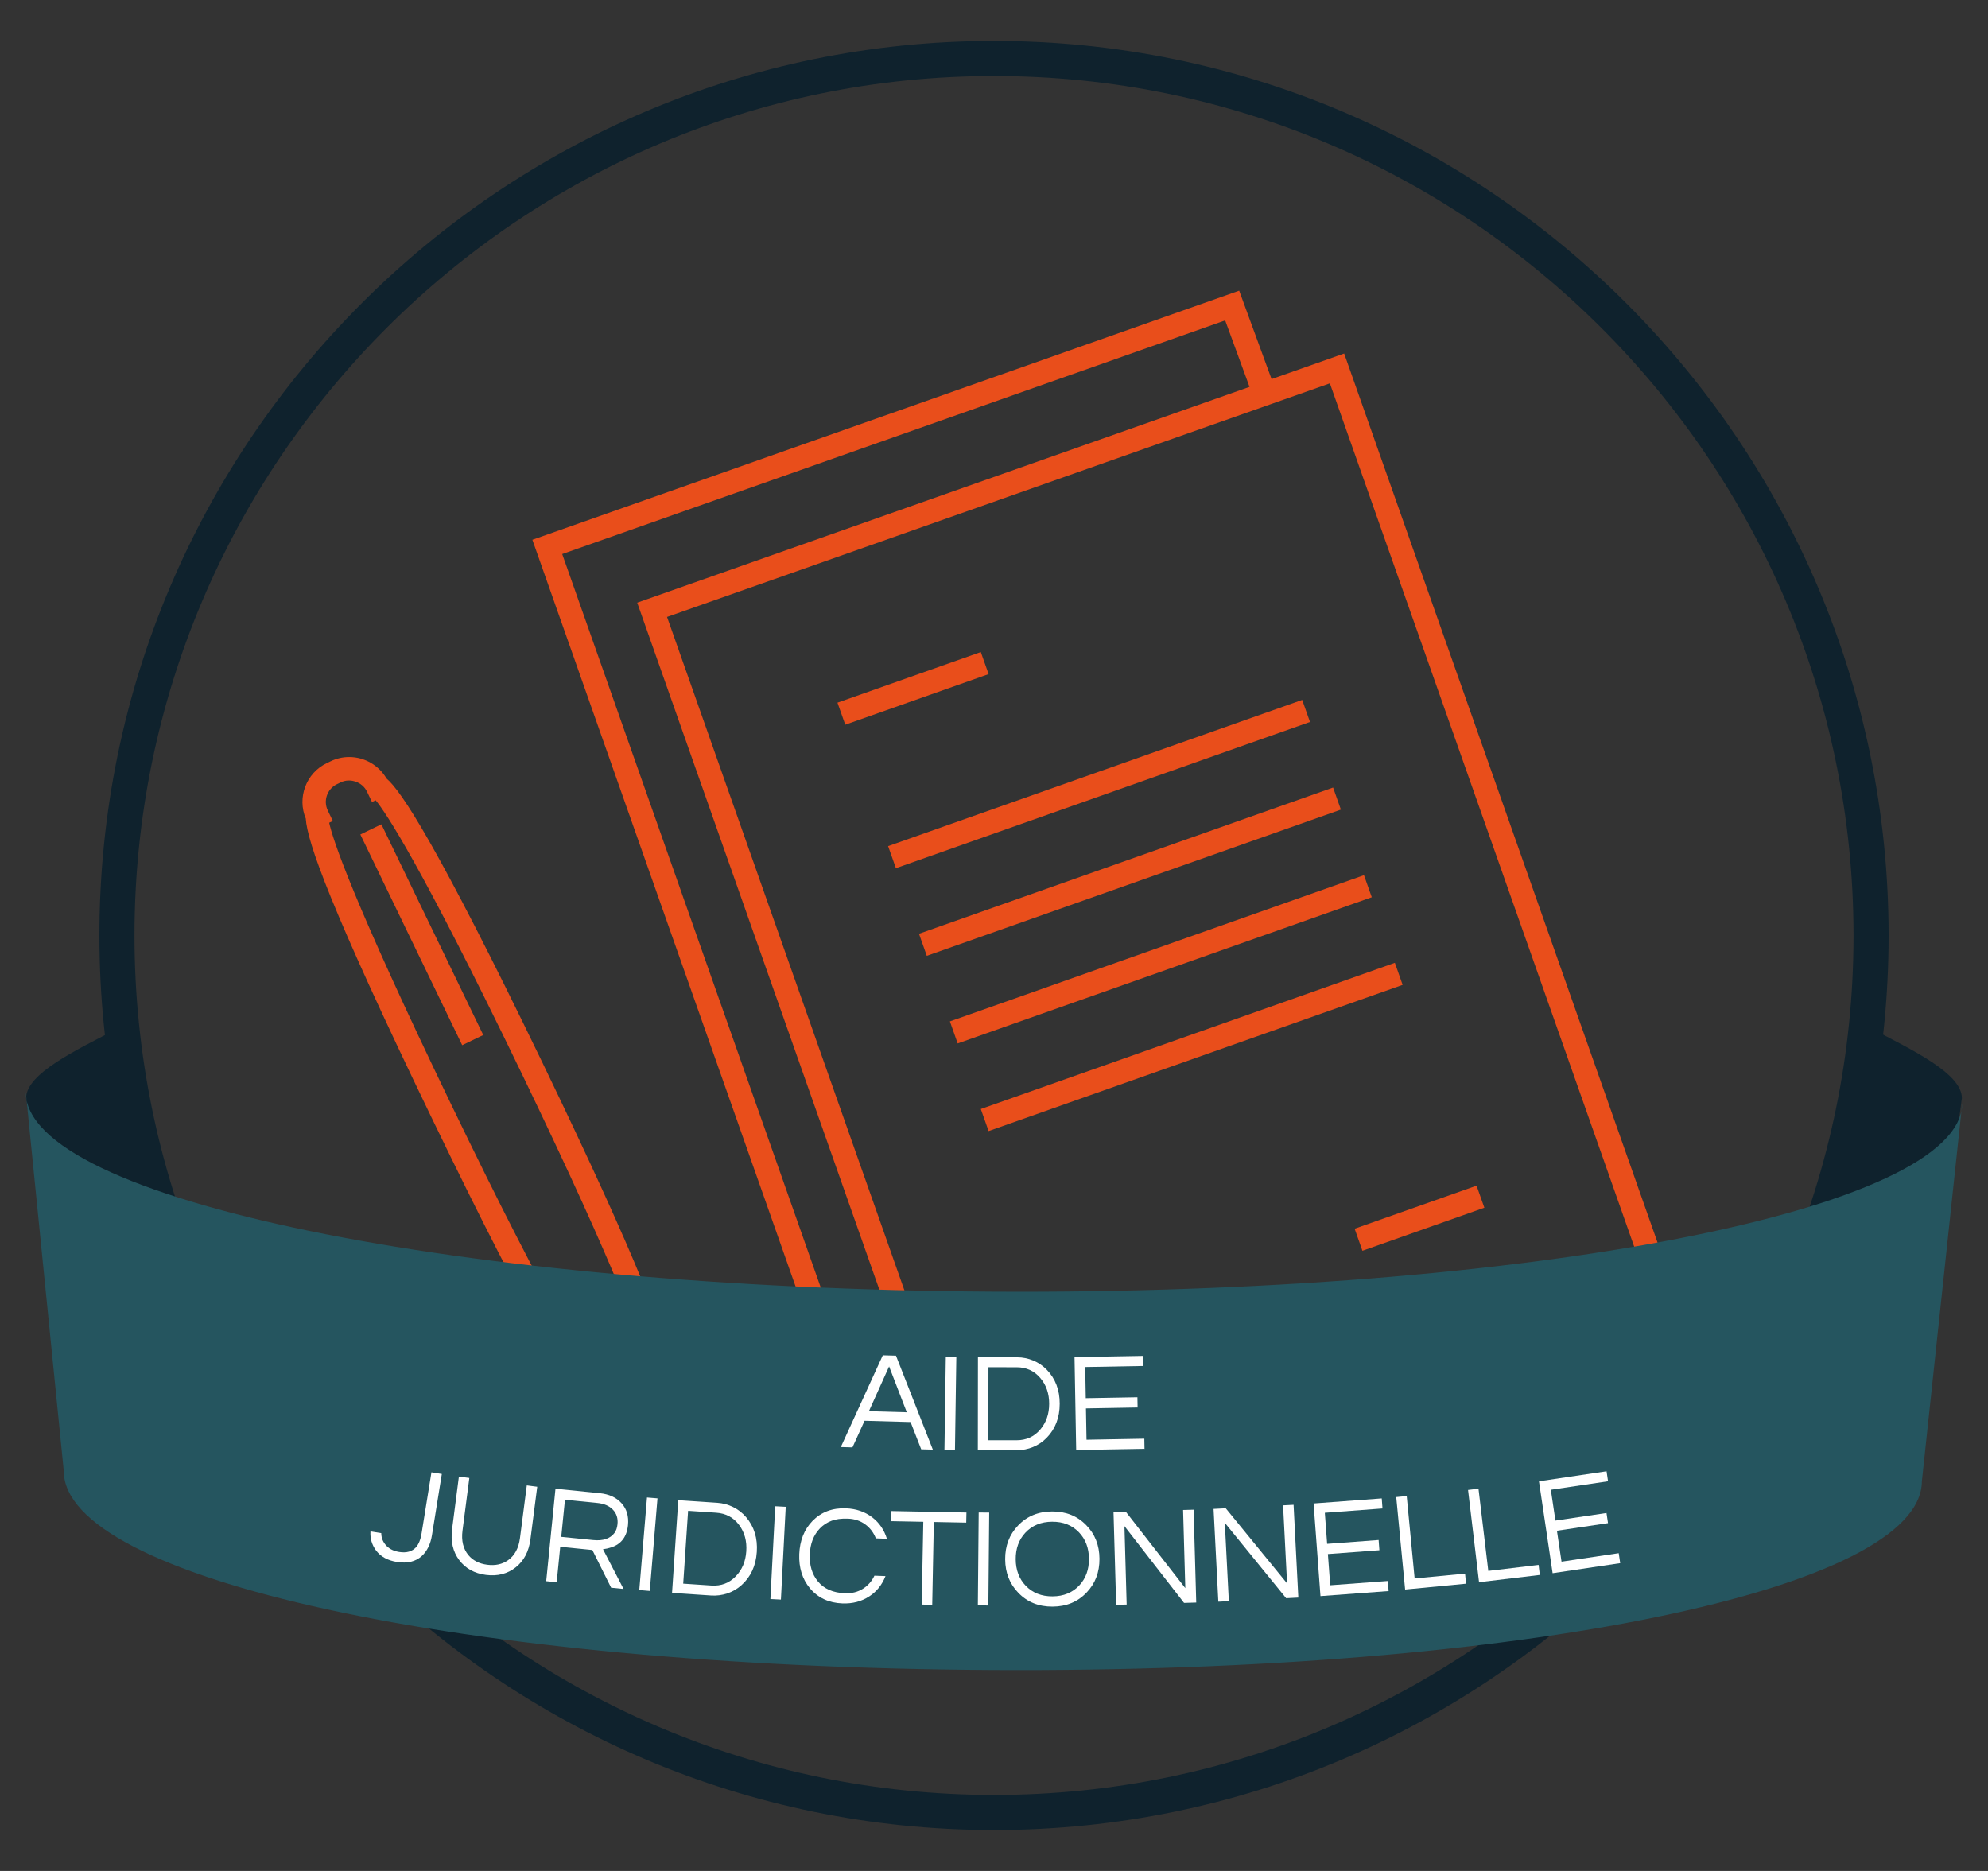 <?xml version="1.0" encoding="utf-8"?>
<!-- Generator: Adobe Illustrator 16.0.0, SVG Export Plug-In . SVG Version: 6.00 Build 0)  -->
<!DOCTYPE svg PUBLIC "-//W3C//DTD SVG 1.1//EN" "http://www.w3.org/Graphics/SVG/1.1/DTD/svg11.dtd">
<svg version="1.1" xmlns="http://www.w3.org/2000/svg" xmlns:xlink="http://www.w3.org/1999/xlink" x="0px" y="0px" width="170px"
	 height="160px" viewBox="0 0 170 160" enable-background="new 0 0 170 160" xml:space="preserve">
<rect x="0" y="0" width="170" height="160" fill="#333333" stroke="none"/>
<g id="Calque_4">
</g>
<g id="Calque_1">
	<g>
		<g>
			<path fill="#0F222D" d="M154.789,107.146c7.266,3.439,9.668,8.722,9.668,11.589l3.309-24.829c0-2.094-4.204-4.098-7.742-5.943
				L154.789,107.146z"/>
			<path fill="#0F222D" d="M15.345,107.146c-7.266,3.439-9.8,8.722-9.8,11.589L2.235,93.906c0-2.094,4.271-4.098,7.812-5.943
				L15.345,107.146z"/>
		</g>
		<g>
			<g>
				<g>
					<polygon fill="#E94E1B" points="74.994,129.768 45.525,46.16 105.966,24.857 109.075,33.344 107.197,34.032 104.768,27.4 
						48.076,47.381 76.216,127.221 81.457,125.389 82.117,127.276 					"/>
					<path fill="#E94E1B" d="M53.331,121.522c-1.311,0-2.533-0.713-3.187-1.839c-1.233-1.042-4.24-5.466-13.311-24.255
						c-8.562-17.731-10.567-23.441-10.685-25.425c-0.751-1.792,0.025-3.887,1.792-4.741l0.325-0.157
						c0.504-0.244,1.042-0.367,1.599-0.367c1.313,0,2.535,0.713,3.186,1.836c1.234,1.044,4.242,5.472,13.312,24.252
						c8.554,17.724,10.562,23.44,10.681,25.427c0.355,0.842,0.386,1.772,0.084,2.641c-0.324,0.929-0.99,1.675-1.876,2.102
						l-0.317,0.156C54.423,121.398,53.886,121.522,53.331,121.522z M51.38,117.668l0.435,0.9c0.393,0.816,1.419,1.184,2.242,0.787
						l0.318-0.157c0.412-0.198,0.716-0.539,0.863-0.962c0.147-0.424,0.122-0.88-0.074-1.285l-0.434-0.9l0.312-0.151
						c-0.29-1.339-1.885-6.391-10.481-24.204c-8.605-17.818-11.569-22.203-12.436-23.259l-0.315,0.151l-0.433-0.901
						c-0.387-0.804-1.428-1.176-2.242-0.781l-0.325,0.157c-0.833,0.403-1.184,1.411-0.782,2.247l0.432,0.898l-0.311,0.151
						c0.289,1.337,1.883,6.386,10.484,24.2c8.602,17.818,11.566,22.204,12.433,23.26L51.38,117.668z"/>
					
						<rect x="26.009" y="78.941" transform="matrix(0.435 0.9 -0.9 0.435 92.347 12.745)" fill="#E94E1B" width="20.023" height="2"/>
				</g>
				<path fill="#E94E1B" d="M83.958,135.147L54.49,51.539l60.453-21.308l29.471,83.608L83.958,135.147z M57.041,52.76l28.139,79.836
					l56.683-19.979l-28.142-79.835L57.041,52.76z"/>
				
					<rect x="77.032" y="52.348" transform="matrix(0.333 0.943 -0.943 0.333 107.585 -34.311)" fill="#E94E1B" width="2" height="12.999"/>
				
					<rect x="92.931" y="48.251" transform="matrix(0.333 0.943 -0.943 0.333 125.91 -43.847)" fill="#E94E1B" width="2" height="37.55"/>
				
					<rect x="95.571" y="55.743" transform="matrix(0.333 0.943 -0.943 0.333 134.737 -41.336)" fill="#E94E1B" width="2" height="37.55"/>
				
					<rect x="98.21" y="63.233" transform="matrix(0.333 0.943 -0.943 0.333 143.563 -38.825)" fill="#E94E1B" width="2" height="37.55"/>
				
					<rect x="100.85" y="70.726" transform="matrix(0.333 0.943 -0.943 0.333 152.39 -36.315)" fill="#E94E1B" width="2" height="37.546"/>
				
					<rect x="120.316" y="98.612" transform="matrix(0.333 0.943 -0.943 0.333 179.192 -44.901)" fill="#E94E1B" width="2" height="11.058"/>
			</g>
			<path fill="#0F222D" d="M85,156.5c-42.182,0-76.5-34.318-76.5-76.5C8.5,37.818,42.817,3.5,85,3.5s76.5,34.318,76.5,76.5
				C161.5,122.182,127.182,156.5,85,156.5z M85,6.5C44.472,6.5,11.5,39.472,11.5,80c0,40.528,32.972,73.5,73.5,73.5
				s73.5-32.972,73.5-73.5C158.5,39.472,125.527,6.5,85,6.5z"/>
			<path fill="#25555F" d="M5.45,125.759c-0.054,9.167,33.67,16.794,79.308,17.059c45.642,0.265,79.533-6.97,79.586-16.136
				l3.455-32.34c-0.054,9.165-37.258,16.381-82.896,16.116c-45.638-0.265-82.755-7.911-82.701-17.077L5.45,125.759z"/>
			<g>
				<path fill="#FFFFFF" d="M79.77,123.969l-0.996-0.028l-0.908-2.33l-3.935-0.109l-1.035,2.276l-0.996-0.028l3.59-7.848
					l1.128,0.031L79.77,123.969z M77.542,120.774l-1.512-3.919l-1.727,3.829L77.542,120.774z"/>
				<path fill="#FFFFFF" d="M81.663,123.98l-0.9-0.013l0.116-7.943l0.9,0.013L81.663,123.98z"/>
				<path fill="#FFFFFF" d="M86.975,116.074c0.472,0,0.928,0.091,1.368,0.271c0.44,0.18,0.828,0.443,1.164,0.787
					c0.743,0.761,1.114,1.733,1.112,2.917c-0.001,1.184-0.374,2.155-1.119,2.915c-0.336,0.343-0.725,0.605-1.165,0.784
					c-0.44,0.18-0.896,0.27-1.369,0.269l-3.348-0.004l0.009-7.944L86.975,116.074z M86.931,123.167c0.832,0,1.508-0.307,2.029-0.922
					c0.505-0.592,0.757-1.323,0.758-2.195c0.001-0.872-0.25-1.604-0.753-2.197c-0.52-0.617-1.195-0.926-2.027-0.926l-2.412-0.003
					l-0.007,6.24L86.931,123.167z"/>
				<path fill="#FFFFFF" d="M92.801,116.906l0.047,2.664l4.416-0.079l0.016,0.876l-4.416,0.079l0.048,2.676l4.943-0.089l0.016,0.864
					L92.028,124l-0.142-7.943l5.843-0.104l0.016,0.864L92.801,116.906z"/>
			</g>
			<g>
				<path fill="#FFFFFF" d="M37.782,126.051l-0.846,5.248c-0.122,0.758-0.412,1.348-0.868,1.769
					c-0.532,0.481-1.24,0.651-2.124,0.508c-0.798-0.128-1.396-0.46-1.797-0.995c-0.351-0.486-0.507-1.026-0.468-1.619l0.924,0.149
					c-0.001,0.356,0.113,0.679,0.342,0.967c0.269,0.343,0.664,0.557,1.185,0.641c0.632,0.102,1.116-0.035,1.452-0.41
					c0.229-0.263,0.386-0.659,0.471-1.188l0.841-5.213L37.782,126.051z"/>
				<path fill="#FFFFFF" d="M45.941,127.144l-0.581,4.486c-0.135,1.047-0.556,1.85-1.262,2.408s-1.554,0.772-2.545,0.645
					c-0.984-0.127-1.746-0.551-2.286-1.27s-0.742-1.603-0.607-2.65l0.581-4.486l0.893,0.115l-0.584,4.511
					c-0.11,0.849,0.058,1.544,0.504,2.086c0.384,0.461,0.921,0.736,1.611,0.825c0.69,0.09,1.284-0.039,1.78-0.387
					c0.568-0.402,0.908-1.032,1.019-1.889l0.584-4.51L45.941,127.144z"/>
				<path fill="#FFFFFF" d="M47.604,135.309l-0.896-0.09l0.792-7.904l3.785,0.379c0.804,0.081,1.426,0.368,1.867,0.863
					c0.441,0.486,0.625,1.111,0.548,1.876c-0.099,0.987-0.577,1.618-1.432,1.895c-0.241,0.08-0.476,0.133-0.704,0.158l1.758,3.396
					l-1.062-0.106l-1.606-3.224l-2.747-0.275L47.604,135.309z M47.993,131.429l2.734,0.274c0.844,0.085,1.451-0.12,1.822-0.613
					c0.139-0.187,0.225-0.436,0.256-0.746c0.05-0.502-0.082-0.915-0.395-1.24c-0.313-0.325-0.752-0.515-1.317-0.572l-2.782-0.279
					L47.993,131.429z"/>
				<path fill="#FFFFFF" d="M55.564,136.053l-0.897-0.075l0.66-7.917l0.897,0.074L55.564,136.053z"/>
				<path fill="#FFFFFF" d="M61.342,128.517c0.471,0.032,0.92,0.152,1.347,0.361s0.797,0.497,1.109,0.862
					c0.691,0.809,0.998,1.803,0.918,2.984c-0.08,1.182-0.516,2.126-1.309,2.835c-0.358,0.32-0.763,0.556-1.214,0.706
					c-0.451,0.15-0.912,0.209-1.383,0.178l-3.341-0.224l0.532-7.926L61.342,128.517z M60.831,135.59
					c0.83,0.056,1.525-0.206,2.085-0.786c0.542-0.557,0.843-1.271,0.901-2.141c0.058-0.87-0.144-1.617-0.607-2.241
					c-0.478-0.649-1.131-1.002-1.961-1.058l-2.407-0.162l-0.418,6.227L60.831,135.59z"/>
				<path fill="#FFFFFF" d="M66.778,136.793l-0.899-0.047l0.412-7.934l0.899,0.047L66.778,136.793z"/>
				<path fill="#FFFFFF" d="M72.269,136.252c0.567,0.021,1.071-0.104,1.509-0.376c0.438-0.271,0.771-0.647,0.997-1.127l0.947,0.035
					c-0.292,0.742-0.75,1.317-1.374,1.726c-0.665,0.439-1.437,0.643-2.316,0.609c-1.159-0.043-2.083-0.475-2.773-1.293
					c-0.651-0.785-0.955-1.757-0.911-2.916c0.044-1.159,0.419-2.105,1.128-2.84c0.749-0.765,1.703-1.125,2.862-1.081
					c0.879,0.033,1.634,0.294,2.264,0.781c0.591,0.455,1.005,1.063,1.241,1.824l-0.947-0.036c-0.19-0.496-0.493-0.895-0.91-1.199
					c-0.417-0.304-0.909-0.467-1.477-0.488c-0.567-0.021-1.042,0.043-1.424,0.192c-0.382,0.15-0.707,0.364-0.973,0.643
					c-0.542,0.563-0.83,1.31-0.865,2.237c-0.035,0.927,0.197,1.693,0.694,2.295C70.461,135.876,71.237,136.213,72.269,136.252z"/>
				<path fill="#FFFFFF" d="M82.625,130.211l-2.771-0.054l-0.137,7.079l-0.9-0.018l0.137-7.079l-2.771-0.053l0.017-0.864
					l6.443,0.125L82.625,130.211z"/>
				<path fill="#FFFFFF" d="M84.519,137.296l-0.9-0.008l0.072-7.944l0.9,0.008L84.519,137.296z"/>
				<path fill="#FFFFFF" d="M89.962,129.257c1.184-0.008,2.158,0.382,2.923,1.169c0.749,0.763,1.127,1.721,1.135,2.873
					c0.007,1.152-0.358,2.114-1.098,2.887c-0.755,0.797-1.724,1.199-2.908,1.207s-2.159-0.382-2.923-1.169
					c-0.749-0.764-1.127-1.721-1.135-2.873c-0.007-1.152,0.358-2.114,1.098-2.887C87.809,129.667,88.778,129.265,89.962,129.257z
					 M90.009,136.517c0.944-0.006,1.706-0.319,2.286-0.938c0.556-0.596,0.832-1.354,0.826-2.273s-0.291-1.674-0.854-2.263
					c-0.588-0.612-1.354-0.916-2.298-0.909c-0.944,0.006-1.706,0.319-2.286,0.938c-0.557,0.596-0.832,1.354-0.826,2.273
					s0.291,1.674,0.854,2.263C88.298,136.22,89.064,136.523,90.009,136.517z"/>
				<path fill="#FFFFFF" d="M102.069,129.106l0.225,7.94l-1.043,0.03l-5.096-6.566l0.19,6.706l-0.899,0.025L95.22,129.3l1.044-0.03
					l5.095,6.542l-0.189-6.681L102.069,129.106z"/>
				<path fill="#FFFFFF" d="M110.618,128.688l0.407,7.934l-1.042,0.054l-5.245-6.448l0.344,6.699l-0.899,0.046l-0.407-7.934
					l1.042-0.054l5.244,6.424l-0.342-6.675L110.618,128.688z"/>
				<path fill="#FFFFFF" d="M113.29,129.369l0.197,2.657l4.404-0.328l0.065,0.874l-4.404,0.327l0.198,2.669l4.931-0.366l0.064,0.861
					l-5.828,0.433l-0.588-7.922l5.828-0.433l0.064,0.861L113.29,129.369z"/>
				<path fill="#FFFFFF" d="M120.292,127.94l0.678,7.047l4.312-0.414l0.083,0.86l-5.208,0.5l-0.761-7.907L120.292,127.94z"/>
				<path fill="#FFFFFF" d="M126.43,127.311l0.839,7.03l4.302-0.513l0.102,0.858l-5.195,0.62l-0.941-7.888L126.43,127.311z"/>
				<path fill="#FFFFFF" d="M132.617,127.402l0.392,2.635l4.368-0.649l0.129,0.867l-4.368,0.649l0.394,2.647l4.89-0.727l0.127,0.854
					l-5.78,0.859l-1.168-7.858l5.781-0.859l0.127,0.855L132.617,127.402z"/>
			</g>
		</g>
	</g>
</g>
<g id="Calque_3">
</g>
<g id="Zone_logo_infos" display="none">
</g>
</svg>
